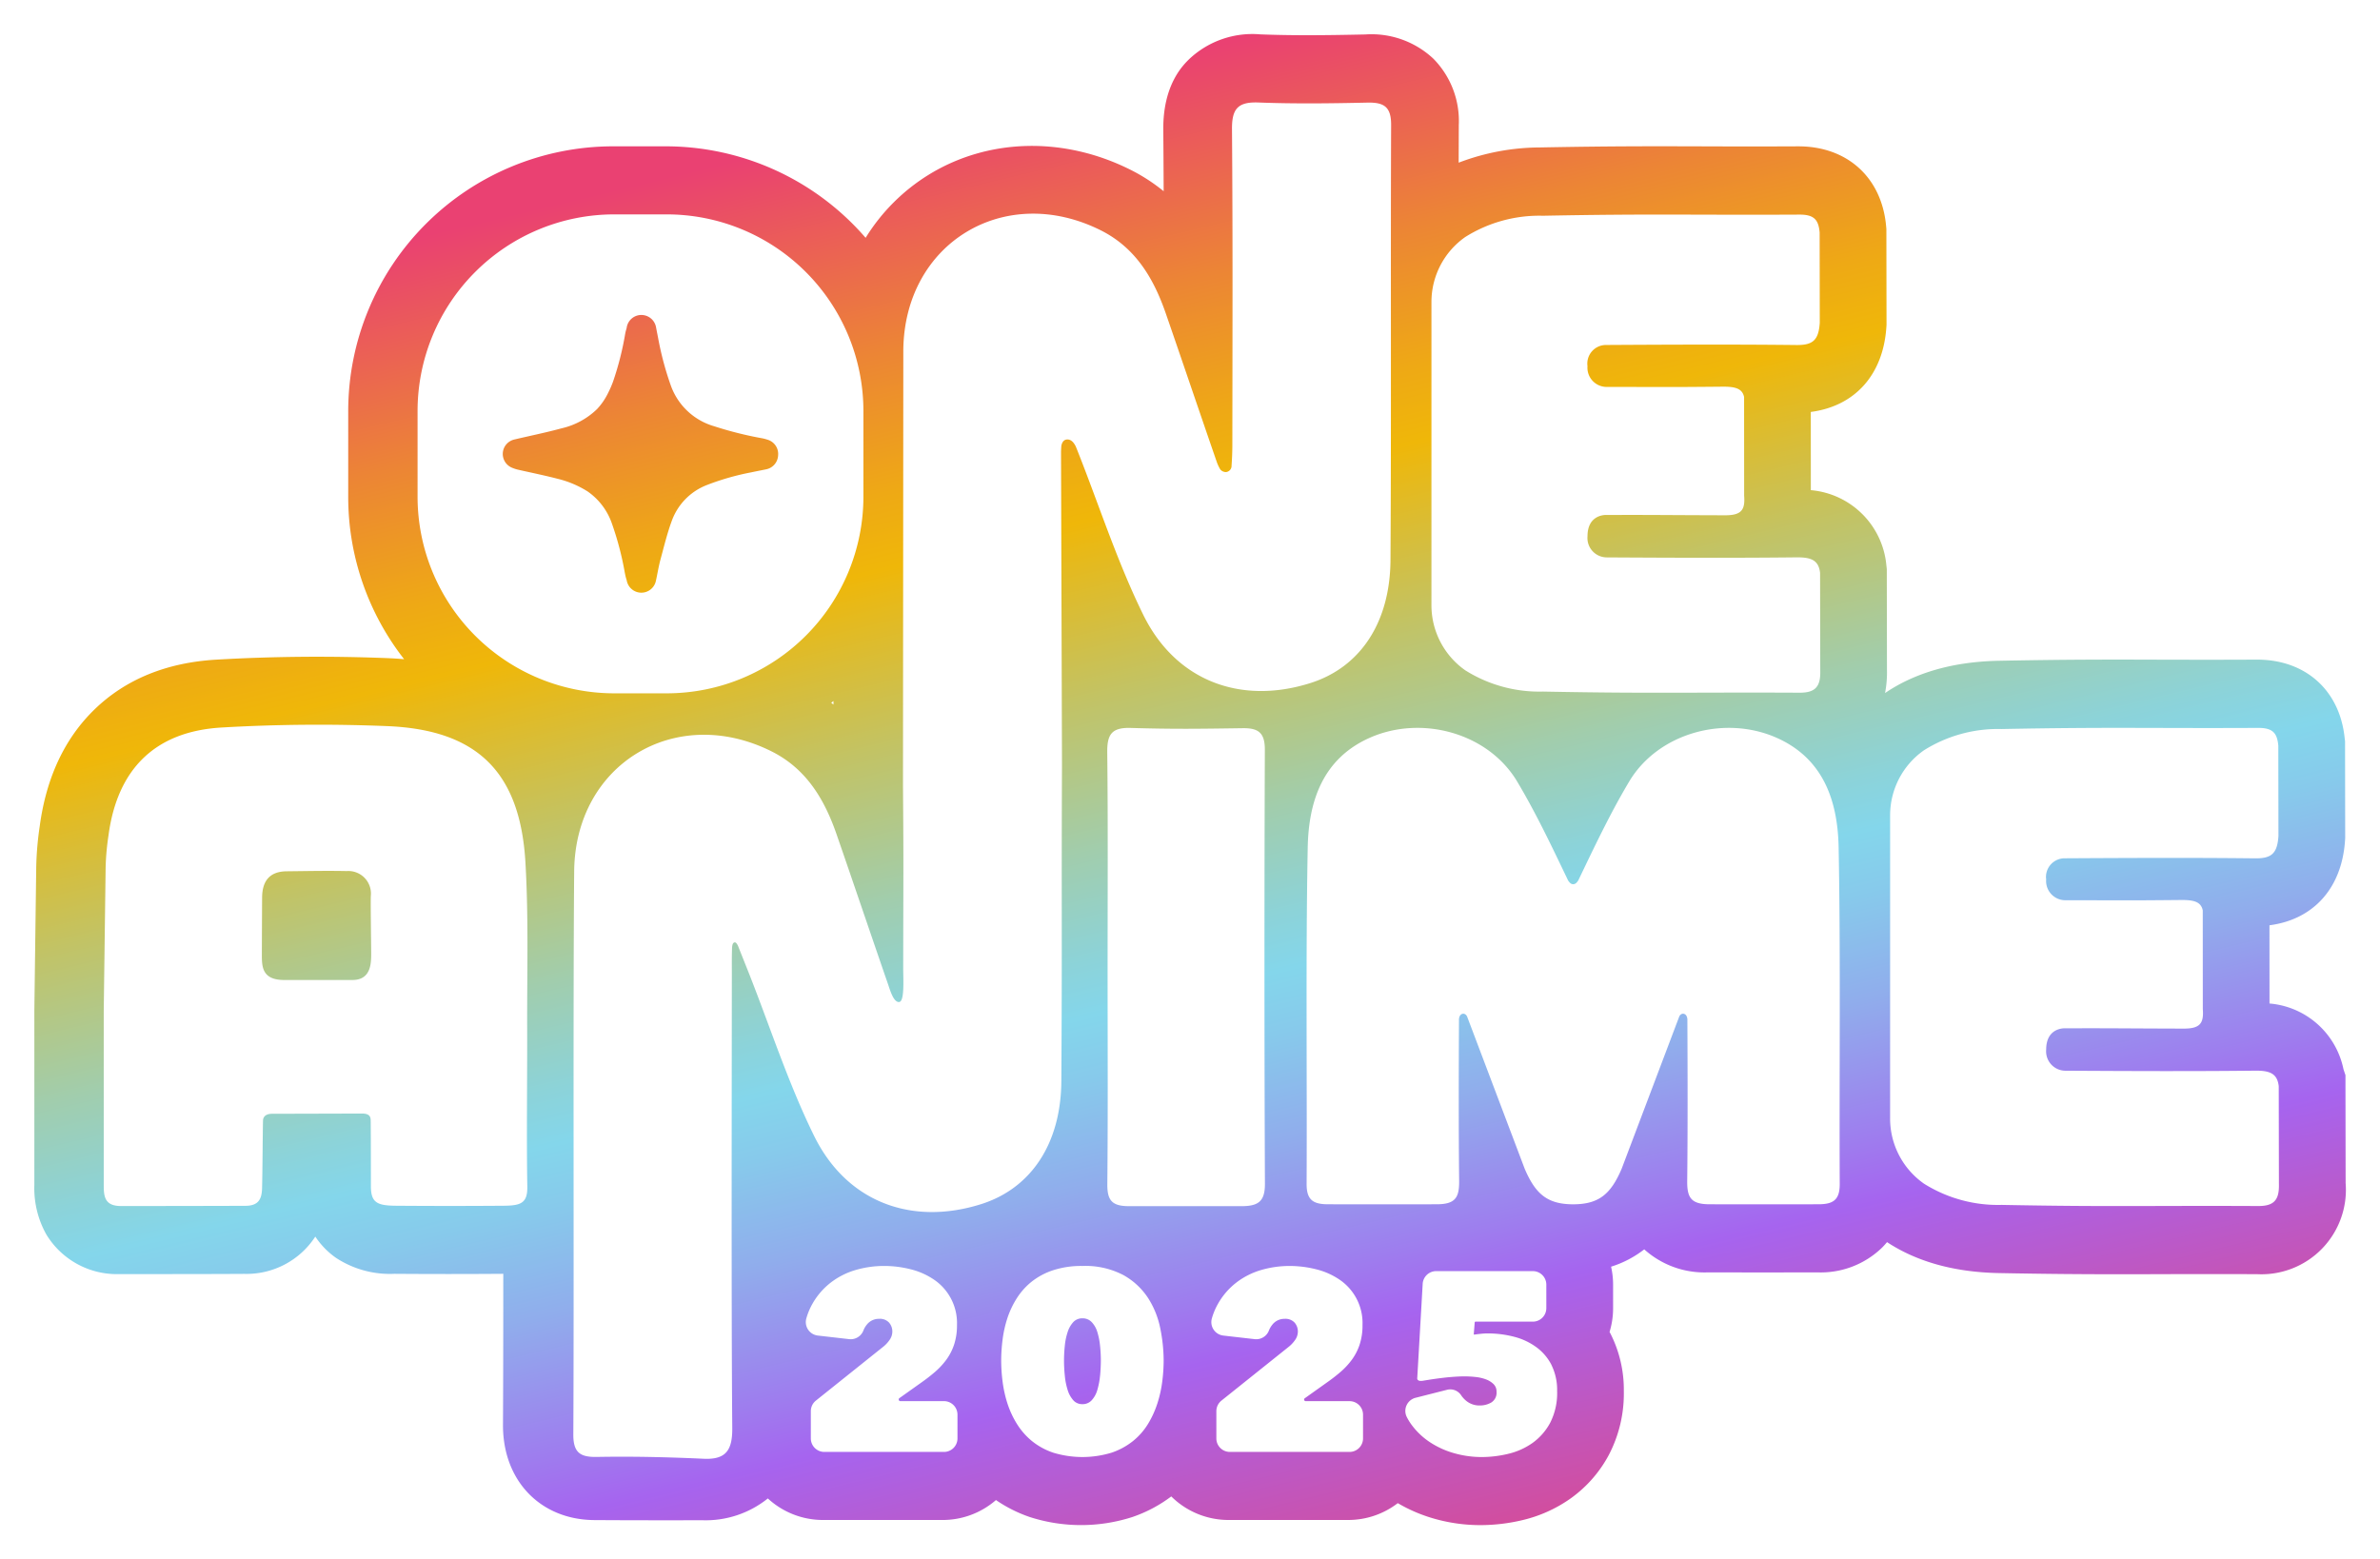 <svg xmlns="http://www.w3.org/2000/svg" xmlns:xlink="http://www.w3.org/1999/xlink" width="296.802" height="194.513" viewBox="0 0 296.802 194.513">
  <defs>
    <linearGradient id="linear-gradient" x1="0.276" y1="0.025" x2="0.676" y2="1.098" gradientUnits="objectBoundingBox">
      <stop offset="0.056" stop-color="#ea4172"/>
      <stop offset="0.075" stop-color="#ea4b68"/>
      <stop offset="0.181" stop-color="#ec8535"/>
      <stop offset="0.259" stop-color="#eea915"/>
      <stop offset="0.301" stop-color="#efb709"/>
      <stop offset="0.4" stop-color="#c2c365"/>
      <stop offset="0.484" stop-color="#a1cdad"/>
      <stop offset="0.544" stop-color="#8cd3d9"/>
      <stop offset="0.574" stop-color="#84d6eb"/>
      <stop offset="0.608" stop-color="#87caeb"/>
      <stop offset="0.667" stop-color="#90adec"/>
      <stop offset="0.744" stop-color="#9e7dee"/>
      <stop offset="0.78" stop-color="#a664ef"/>
      <stop offset="0.979" stop-color="#ea4172"/>
    </linearGradient>
    <filter id="Path_697" x="0" y="0" width="296.802" height="194.513" filterUnits="userSpaceOnUse">
      <feOffset input="SourceAlpha"/>
      <feGaussianBlur stdDeviation="1.428" result="blur"/>
      <feFlood flood-opacity="0.251"/>
      <feComposite operator="in" in2="blur"/>
      <feComposite in="SourceGraphic"/>
    </filter>
  </defs>
  <g id="Group_124" data-name="Group 124" transform="translate(-545.312 -64.228)">
    <g transform="matrix(1, 0, 0, 1, 545.31, 64.23)" filter="url(#Path_697)">
      <path id="Path_697-2" data-name="Path 697" d="M837.828,211.8l-.021-12.076v-1.382l-.249-.746a10.291,10.291,0,0,0-9.224-8.194l-.005-9.757c5.488-.715,9.037-4.628,9.426-10.6l.018-.284-.017-12.074-.051-.412c-.613-5.947-4.878-9.767-10.916-9.767h-.072c-5.028.025-8.909.014-12.332.005-5.956-.016-11.1-.031-19.794.137-6.244.12-10.829,1.74-14.2,4.025a13.718,13.718,0,0,0,.238-2.91l-.022-12.549-.05-.454a10.354,10.354,0,0,0-9.422-9.393l-.005-9.757c5.489-.715,9.038-4.629,9.426-10.6l.018-.28L780.556,92.8l-.033-.374c-.546-6.048-4.835-9.944-10.934-9.944h-.072c-5.022.024-8.9.013-12.322,0-5.959-.015-11.106-.03-19.8.137a28.649,28.649,0,0,0-10.178,1.9q.008-2.349.016-4.69a11.064,11.064,0,0,0-3.169-8.279,11.281,11.281,0,0,0-8.482-3.024c-4.916.108-9.025.147-13.1-.01a11.475,11.475,0,0,0-8.8,3.021c-.829.8-3.348,3.247-3.3,8.871q.031,3.823.046,7.673a22.4,22.4,0,0,0-4.232-2.724c-8.3-4.123-17.664-3.88-25.046.653a24.164,24.164,0,0,0-7.889,7.884A32.952,32.952,0,0,0,628.291,82.48h-6.539A33.052,33.052,0,0,0,588.737,115.5v10.686a32.847,32.847,0,0,0,6.972,20.268c-.641-.055-1.291-.1-1.96-.128-7.18-.288-14.4-.227-21.461.184-6.187.36-11.288,2.44-15.161,6.183-3.742,3.616-6.05,8.53-6.862,14.607a39.581,39.581,0,0,0-.434,5.04l-.235,17.919V195.5c0,5.512,0,11.847,0,16.541a11.8,11.8,0,0,0,1.5,6.182,10.286,10.286,0,0,0,9.138,4.93h2.211c4.484,0,8.9,0,13.355-.026a10.213,10.213,0,0,0,8.833-4.652,9.836,9.836,0,0,0,2.626,2.684,12.25,12.25,0,0,0,7.236,1.96c4.462.034,9.015.034,13.531,0h.049c0,7.142-.009,13.643-.037,18.819-.037,6.962,4.647,11.854,11.39,11.9,2.583.016,5.293.024,8.3.024,1.608,0,3.3,0,5.108-.007a12.374,12.374,0,0,0,8.231-2.716,10.134,10.134,0,0,0,6.879,2.687h14.918a10.125,10.125,0,0,0,6.651-2.486,17.377,17.377,0,0,0,4.2,2.112,20.858,20.858,0,0,0,12.827,0,17.342,17.342,0,0,0,4.835-2.565,10.137,10.137,0,0,0,7.142,2.938h14.919a10.123,10.123,0,0,0,6.186-2.1,19.417,19.417,0,0,0,4.648,1.968,21.048,21.048,0,0,0,5.658.774,22.777,22.777,0,0,0,5.264-.629,17.192,17.192,0,0,0,5.954-2.677,15.8,15.8,0,0,0,4.773-5.406,16.524,16.524,0,0,0,1.893-7.994,15.458,15.458,0,0,0-1.633-7.115c-.047-.093-.1-.185-.145-.277a10.124,10.124,0,0,0,.44-2.96v-2.937a10.161,10.161,0,0,0-.252-2.242,13.022,13.022,0,0,0,4.137-2.163,11.209,11.209,0,0,0,7.946,2.872c4.554.011,9.144.011,13.643,0a10.968,10.968,0,0,0,8.081-3.1c.2-.2.4-.425.606-.672,3.346,2.2,7.858,3.743,13.949,3.86,6.185.119,10.574.146,14.736.146,1.691,0,3.346,0,5.068-.009,3.421-.009,7.3-.02,12.322,0h.074A10.535,10.535,0,0,0,837.828,211.8Z" transform="translate(-545.31 -64.23)" fill="url(#linear-gradient)"/>
    </g>
    <path id="Path_698" data-name="Path 698" d="M610.837,171.8c-.66-11.279-6.029-16.551-17.264-17-6.865-.276-13.77-.223-20.628.176-8.312.483-13.005,5.207-14.1,13.442a31.87,31.87,0,0,0-.36,4l-.236,17.947c0,6.252,0,15.416,0,21.669,0,1.443.113,2.63,2.154,2.63q7.768,0,15.522-.026c1.518-.007,2.024-.724,2.067-2.131.057-1.87.077-6.937.12-8.5v0c.005-.025-.046-.848,1.128-.848.709,0,11.273-.03,11.273-.03.737.019,1.018.267,1.027.835.019,1.215.024,4.854.026,8.239,0,2.073.817,2.409,3.161,2.426,4.477.035,8.932.035,13.4,0,2.146-.016,2.984-.323,2.945-2.413-.105-5.536,0-13.986-.017-19.524C611.028,185.73,611.244,178.747,610.837,171.8ZM589.262,186.47l-8.5,0c-2.8,0-2.794-1.688-2.794-3.22,0-.8.024-6.3.033-7.1.022-2.02.926-3.219,3.059-3.24,2.5-.026,5.005-.081,7.505-.028A2.814,2.814,0,0,1,591.554,176c-.034,1.159.047,5.992.047,7.153C591.6,184.341,591.606,186.47,589.262,186.47Zm75.454,54.212v2.968a1.685,1.685,0,0,1-1.685,1.686H648.113a1.685,1.685,0,0,1-1.685-1.686v-3.4a1.686,1.686,0,0,1,.631-1.315l8.29-6.632a4.051,4.051,0,0,0,.892-.924,1.829,1.829,0,0,0,.351-1.051,1.69,1.69,0,0,0-.4-1.115,1.546,1.546,0,0,0-1.258-.478,1.9,1.9,0,0,0-1.53.733,2.649,2.649,0,0,0-.431.751,1.7,1.7,0,0,1-1.795,1.046l-3.874-.444a1.69,1.69,0,0,1-1.438-2.137,8.238,8.238,0,0,1,.783-1.861,8.831,8.831,0,0,1,2.311-2.645,9.385,9.385,0,0,1,3.09-1.545,12.6,12.6,0,0,1,3.521-.494,13.438,13.438,0,0,1,3.3.414,9,9,0,0,1,2.915,1.291,6.54,6.54,0,0,1,2.868,5.655,7.638,7.638,0,0,1-.366,2.47,6.86,6.86,0,0,1-.988,1.9,9.4,9.4,0,0,1-1.4,1.5q-.78.669-1.64,1.275l-2.789,1.984a.206.206,0,0,0,.119.373h5.444A1.686,1.686,0,0,1,664.716,240.682Zm-42.8-89.971h6.539a24.531,24.531,0,0,0,24.53-24.53V115.5a24.531,24.531,0,0,0-24.53-24.53h-6.539a24.53,24.53,0,0,0-24.53,24.53v10.686A24.529,24.529,0,0,0,621.917,150.711Zm-13.761-30.577a1.88,1.88,0,0,1,1.327-1.091c.589-.14,1.19-.275,1.776-.407l.186-.042c1.218-.272,2.6-.582,3.875-.932a9.347,9.347,0,0,0,4.443-2.4,8.126,8.126,0,0,0,1.385-2.019,12.893,12.893,0,0,0,.614-1.405,37.378,37.378,0,0,0,1.525-6.025c.034-.179.081-.349.128-.512.017-.059.036-.116.045-.159a1.848,1.848,0,0,1,1.767-1.625h.074a1.858,1.858,0,0,1,1.817,1.491l.1.531.033.169.119.6a38.617,38.617,0,0,0,1.6,6.013,8.13,8.13,0,0,0,5.421,5.081,45.5,45.5,0,0,0,6.036,1.508,4.454,4.454,0,0,1,.486.129l.028.008c.018.006.019,0,.037.009l.037.014a1.852,1.852,0,0,1,1.339,1.885l-.006.1a1.858,1.858,0,0,1-1.491,1.715l-.595.12c-.426.084-.851.169-1.274.259a31.72,31.72,0,0,0-5.492,1.568,7.545,7.545,0,0,0-4.436,4.564c-.44,1.2-.787,2.507-1.122,3.771l-.023.088-.25.933c-.134.5-.241,1.043-.349,1.591-.066.342-.136.695-.213,1.042a1.854,1.854,0,0,1-1.852,1.451h0a1.852,1.852,0,0,1-1.782-1.534c-.011-.048-.028-.1-.044-.15-.047-.156-.094-.318-.13-.492l-.063-.308a37.874,37.874,0,0,0-1.589-6.081,8.089,8.089,0,0,0-3.056-4.067,12.576,12.576,0,0,0-3.723-1.573c-1.091-.284-2.23-.535-3.4-.793-.459-.1-.917-.2-1.435-.317a4.81,4.81,0,0,1-.876-.276A1.858,1.858,0,0,1,608.156,120.134Zm59.518,94.291c-8.665,2.739-16.772-.24-20.84-8.517-3.2-6.511-5.446-13.487-8.117-20.255-.426-1.077-.857-2.151-1.285-3.227-.08-.235-.285-.692-.51-.647-.267.053-.292.394-.317.691-.037,1.018-.025,2.139-.025,3.18-.011,13.294-.07,43.361.052,56.653.026,2.731-.7,4.018-3.57,3.885-4.426-.205-8.87-.31-13.3-.228-2.029.037-2.964-.48-2.952-2.8.1-17.817-.045-52.409.106-70.225.114-13.405,12.625-20.941,24.581-15,4.362,2.168,6.63,5.992,8.148,10.378,2.142,6.184,4.233,12.386,6.374,18.57.285.822.722,2.417,1.438,2.331.678-.1.489-2.853.491-4.263.015-12.444.057-11.718-.026-22.651l.04-54.365c.113-13.406,12.624-20.941,24.58-15,4.363,2.168,6.63,5.992,8.149,10.377,2.141,6.185,4.232,12.386,6.374,18.57a4.924,4.924,0,0,0,.418.887.9.9,0,0,0,.738.342.782.782,0,0,0,.667-.639c.056-.84.1-1.681.106-2.521.015-13.2.062-26.4-.044-39.6-.02-2.511.7-3.438,3.288-3.338,4.522.175,9.057.114,13.584.015,2.051-.044,2.983.489,2.974,2.777-.076,18.094.029,36.189-.08,54.282-.048,7.87-3.829,13.4-9.992,15.345-8.664,2.74-16.772-.239-20.84-8.517-3.2-6.51-5.446-13.486-8.117-20.254-.094-.237-.189-.473-.283-.71-.178-.384-.546-.966-1.143-.9-.421.046-.6.418-.673.792-.014.272-.038.544-.038.816l.12,38.977c-.075,18.093.03,21.361-.08,39.454C677.618,206.95,673.836,212.476,667.674,214.425Zm-18.423-62.314c-.091-.074-.188-.142-.28-.215l.28-.226ZM774.739,211.9c.01,1.975-.779,2.539-2.644,2.544-4.57.012-9.121.012-13.6,0-2.322-.005-2.8-.852-2.777-2.924.07-6.289.053-13.692.021-19.981h0c.051-.98-.792-1.113-1.033-.462l-7.16,18.93c-1.348,3.155-2.821,4.432-6.039,4.442h-.02c-3.219-.01-4.692-1.287-6.039-4.442l-7.16-18.93c-.241-.651-1.084-.518-1.033.462h0c-.032,6.289-.049,13.692.021,19.981.023,2.072-.456,2.919-2.777,2.924-4.479.011-9.03.011-13.6,0-1.864-.005-2.653-.569-2.644-2.544.066-13.434-.12-28.54.138-41.969.111-5.737,1.865-11.085,7.761-13.686,6.457-2.85,14.742-.6,18.362,5.474,2.359,3.956,4.337,8.139,6.335,12.31a1.673,1.673,0,0,0,.282.35.54.54,0,0,0,.729,0,1.6,1.6,0,0,0,.282-.35c2-4.171,3.976-8.354,6.335-12.31,3.621-6.071,11.9-8.324,18.363-5.474,5.9,2.6,7.65,7.949,7.76,13.686C774.86,183.36,774.674,198.466,774.739,211.9Zm-86.253,14.239a8.773,8.773,0,0,0-3.091-2.868,10.183,10.183,0,0,0-5.1-1.131,11.366,11.366,0,0,0-3.632.526,8.681,8.681,0,0,0-2.677,1.418,8.4,8.4,0,0,0-1.863,2.071,11.085,11.085,0,0,0-1.18,2.485,14.43,14.43,0,0,0-.6,2.677,20.575,20.575,0,0,0-.175,2.612,20.816,20.816,0,0,0,.175,2.645,15.166,15.166,0,0,0,.6,2.708,11.526,11.526,0,0,0,1.18,2.549,8.668,8.668,0,0,0,1.863,2.135,8.537,8.537,0,0,0,2.677,1.466,12.466,12.466,0,0,0,7.265,0,8.754,8.754,0,0,0,2.692-1.466,8.277,8.277,0,0,0,1.864-2.135,12.036,12.036,0,0,0,1.163-2.549,15.045,15.045,0,0,0,.605-2.724,20.977,20.977,0,0,0,.176-2.629,20.422,20.422,0,0,0-.415-3.967A10.962,10.962,0,0,0,688.486,226.139Zm-5.99,9.686a9.39,9.39,0,0,1-.335,1.769,3.194,3.194,0,0,1-.7,1.29,1.523,1.523,0,0,1-1.163.494,1.473,1.473,0,0,1-1.147-.494,3.467,3.467,0,0,1-.7-1.29,8.5,8.5,0,0,1-.35-1.769q-.1-.971-.1-1.9a18.04,18.04,0,0,1,.1-1.832,7.87,7.87,0,0,1,.35-1.7,3.335,3.335,0,0,1,.7-1.243,1.5,1.5,0,0,1,1.147-.478,1.549,1.549,0,0,1,1.163.478,3.071,3.071,0,0,1,.7,1.243,8.686,8.686,0,0,1,.335,1.7,18.32,18.32,0,0,1,.1,1.832Q682.591,234.855,682.5,235.825Zm56.3-1.322a7.056,7.056,0,0,1,.7,3.25,8.147,8.147,0,0,1-.86,3.935,7.357,7.357,0,0,1-2.214,2.533,8.685,8.685,0,0,1-3.028,1.354,14.171,14.171,0,0,1-3.3.4,12.513,12.513,0,0,1-3.378-.462,10.816,10.816,0,0,1-3.027-1.354,8.916,8.916,0,0,1-2.326-2.183,6.867,6.867,0,0,1-.618-1,1.691,1.691,0,0,1,1.1-2.394l3.94-1a1.622,1.622,0,0,1,1.742.689,3.2,3.2,0,0,0,.51.586,2.57,2.57,0,0,0,1.8.685,2.8,2.8,0,0,0,1.466-.382,1.433,1.433,0,0,0,.637-1.338,1.276,1.276,0,0,0-.366-.94,2.7,2.7,0,0,0-.94-.59,5.147,5.147,0,0,0-1.291-.3,12.868,12.868,0,0,0-1.418-.08c-.34,0-.748.016-1.227.048s-.982.079-1.513.143-1.067.138-1.609.223c-.281.044-.555.09-.821.132-.821.133-.7-.372-.7-.372l.676-11.714a1.685,1.685,0,0,1,1.682-1.588h12.05a1.686,1.686,0,0,1,1.686,1.686V227.4a1.686,1.686,0,0,1-1.686,1.686h-7.145a.1.1,0,0,0-.1.09l-.116,1.469a.053.053,0,0,0,.06.057c.276-.038.551-.073.827-.1a7.507,7.507,0,0,1,.8-.048,13.074,13.074,0,0,1,3.33.414,8.12,8.12,0,0,1,2.771,1.291A6.288,6.288,0,0,1,738.8,234.5Zm-23.505,6.177v2.972a1.684,1.684,0,0,1-1.684,1.684h-14.92A1.684,1.684,0,0,1,697,243.652v-3.4a1.687,1.687,0,0,1,.632-1.315l8.29-6.632a4.073,4.073,0,0,0,.892-.924,1.836,1.836,0,0,0,.351-1.051,1.69,1.69,0,0,0-.4-1.115,1.546,1.546,0,0,0-1.258-.478,1.9,1.9,0,0,0-1.53.733,2.644,2.644,0,0,0-.432.752,1.7,1.7,0,0,1-1.793,1.045l-3.877-.444a1.689,1.689,0,0,1-1.437-2.135,8.239,8.239,0,0,1,.784-1.863,8.844,8.844,0,0,1,2.31-2.645,9.381,9.381,0,0,1,3.091-1.545,12.6,12.6,0,0,1,3.521-.494,13.493,13.493,0,0,1,3.3.414,8.981,8.981,0,0,1,2.915,1.291,6.536,6.536,0,0,1,2.867,5.655,7.613,7.613,0,0,1-.366,2.47,6.807,6.807,0,0,1-.988,1.9,9.342,9.342,0,0,1-1.4,1.5q-.78.669-1.641,1.274l-2.792,1.988a.2.2,0,0,0,.118.37h5.45A1.685,1.685,0,0,1,715.291,240.68Zm-15.2-26c-5.408,0-8.491,0-13.988,0-2.089,0-2.716-.693-2.7-2.727.083-8.883.036-17.766.033-26.65,0-8.606.057-18.585-.043-27.19-.025-2.191.477-3.155,2.9-3.085,5.461.16,8.522.11,13.987.032,1.986-.029,2.775.585,2.767,2.7-.065,17.582-.065,36.537.01,54.118C703.071,214.149,702.176,214.681,700.091,214.681Z" fill="#fff"/>
    <path id="Path_699" data-name="Path 699" d="M723.822,139.687a9.921,9.921,0,0,0,4.223,8.156,17.357,17.357,0,0,0,9.691,2.65c13.652.263,18.332.074,31.989.14,2.035.01,2.639-.815,2.585-2.767l-.022-12.175v0c-.177-1.6-1.136-1.961-2.948-1.941-7.722.086-15.952.051-23.674.005a2.416,2.416,0,0,1-2.381-2.63c0-2.644,2.091-2.668,2.333-2.662h0c7.6-.012,4.552.009,14.812.04,2.063.006,2.525-.678,2.389-2.432l-.006-12.31v-.008c-.225-1.063-1.092-1.306-2.7-1.291-7.679.072-6.771.03-14.45.031a2.4,2.4,0,0,1-2.381-2.593,2.327,2.327,0,0,1,2.308-2.641h0c7.723-.044,16.025-.08,23.747.006,2.034.023,2.771-.587,2.913-2.78v0l-.016-11.268v0c-.142-1.563-.677-2.228-2.512-2.219-13.657.067-18.337-.122-31.989.141a17.348,17.348,0,0,0-9.7,2.658,9.9,9.9,0,0,0-4.21,8.133Z" fill="#fff"/>
    <path id="Path_700" data-name="Path 700" d="M781.021,203.717a9.919,9.919,0,0,0,4.222,8.156,17.357,17.357,0,0,0,9.691,2.65c13.652.263,18.333.074,31.989.141,2.036.01,2.64-.816,2.585-2.768l-.022-12.175v0c-.177-1.6-1.135-1.961-2.948-1.941-7.722.087-15.951.051-23.674.006a2.415,2.415,0,0,1-2.38-2.63c0-2.644,2.09-2.669,2.333-2.663h0c7.6-.012,4.551.009,14.811.04,2.063.006,2.525-.679,2.39-2.433l-.006-12.31v-.008c-.224-1.063-1.091-1.306-2.7-1.291-7.679.073-6.771.03-14.45.031a2.4,2.4,0,0,1-2.38-2.593,2.327,2.327,0,0,1,2.308-2.641h0c7.723-.044,16.024-.081,23.746.006,2.034.023,2.771-.588,2.914-2.781v0l-.017-11.269v0c-.141-1.564-.677-2.229-2.512-2.219-13.656.066-18.337-.123-31.989.14a17.346,17.346,0,0,0-9.7,2.658,9.9,9.9,0,0,0-4.21,8.133Z" fill="#fff"/>
  </g>
</svg>

